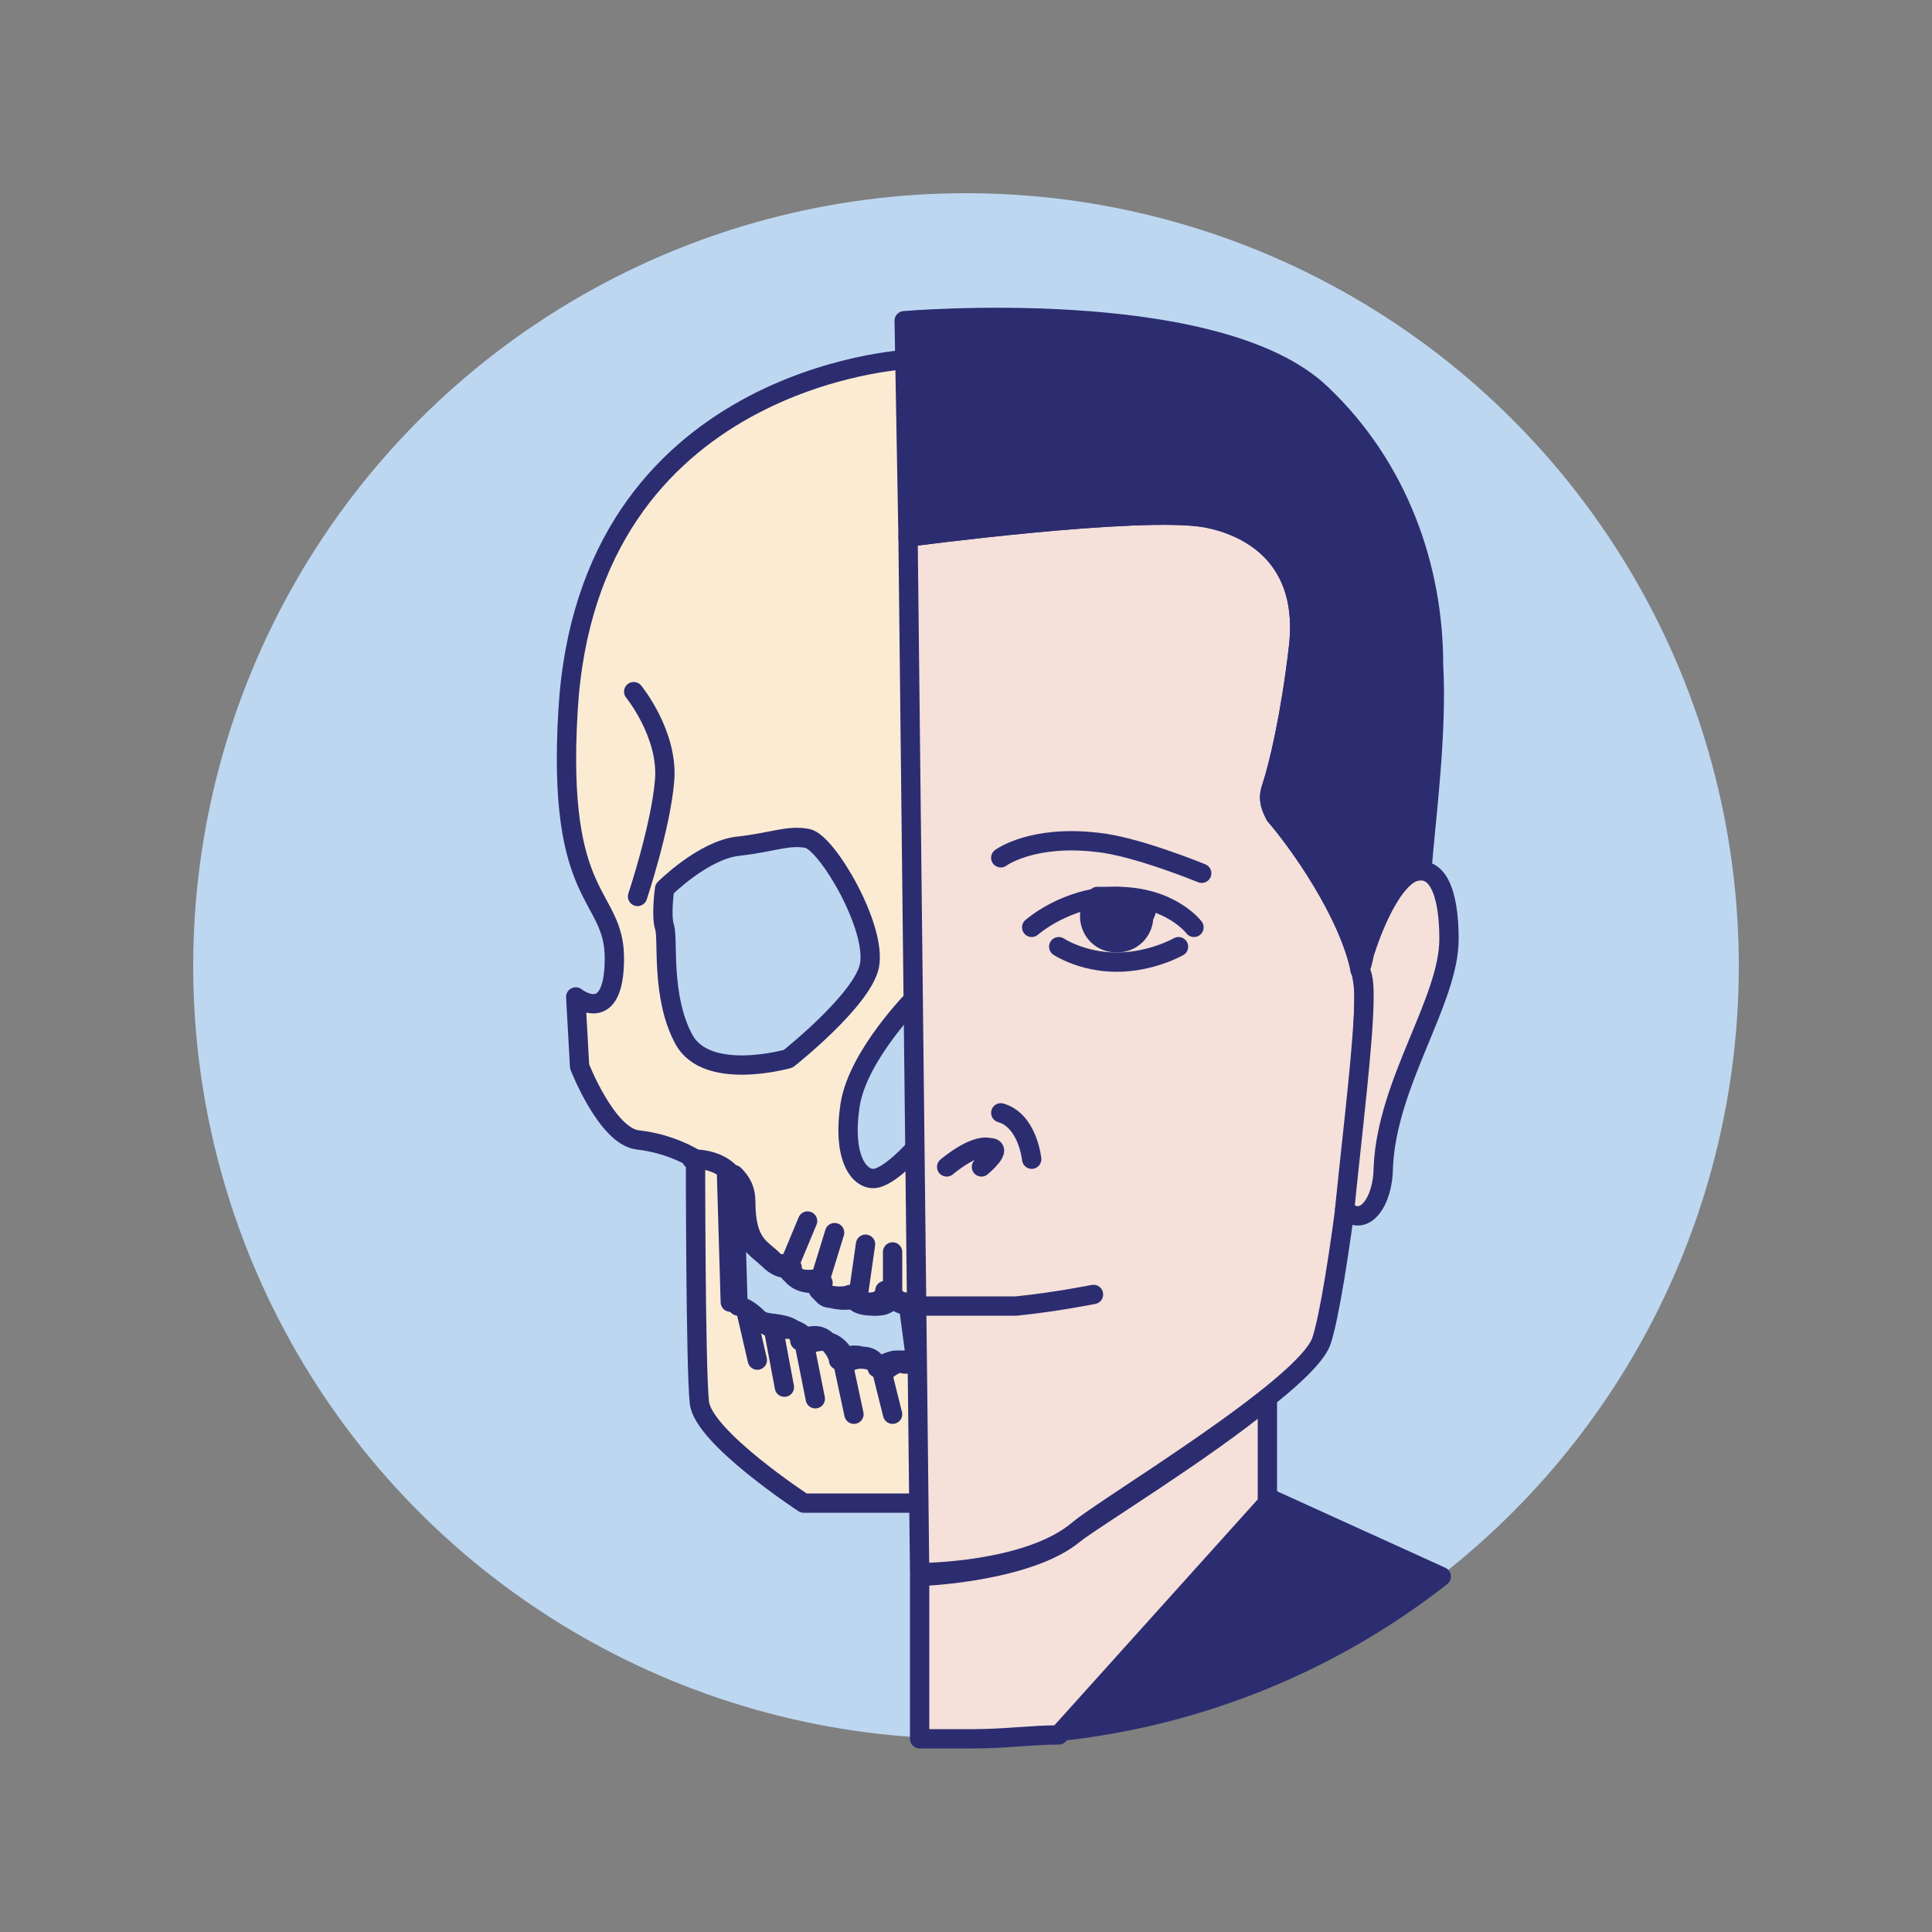 <?xml version="1.0" encoding="utf-8"?>
<!-- Generator: Adobe Illustrator 24.2.1, SVG Export Plug-In . SVG Version: 6.00 Build 0)  -->
<svg version="1.1" id="Capa_1" xmlns="http://www.w3.org/2000/svg" xmlns:xlink="http://www.w3.org/1999/xlink" x="0px" y="0px"
	 viewBox="0 0 50 50" style="enable-background:new 0 0 50 50;" xml:space="preserve">
<rect x="0" y="0" width="50" height="50" fill="#808080" stroke="none"/>
<style type="text/css">
	.st0{fill:none;stroke:#292F6F;stroke-width:5;stroke-linecap:round;stroke-linejoin:round;stroke-miterlimit:10;}
	.st1{fill:#2C2D70;stroke:#2C2D70;stroke-width:1.5;stroke-linecap:round;stroke-linejoin:round;stroke-miterlimit:10;}
	.st2{fill:#BDD7F1;stroke:#2C2D70;stroke-width:1.5;stroke-linecap:round;stroke-linejoin:round;stroke-miterlimit:10;}
	.st3{fill:url(#SVGID_1_);stroke:#2C2D70;stroke-width:1.5;stroke-linecap:round;stroke-linejoin:round;stroke-miterlimit:10;}
	.st4{fill:#FFFFFF;stroke:#2C2D70;stroke-width:1.5;stroke-linecap:round;stroke-linejoin:round;stroke-miterlimit:10;}
	.st5{fill:#D9D9D9;}
	.st6{enable-background:new    ;}
	.st7{fill:#212153;}
	.st8{fill:#1B1C45;}
	.st9{fill:#8C9FB3;}
	.st10{fill:#92A6BA;}
	.st11{fill:#758595;}
	.st12{clip-path:url(#SVGID_3_);enable-background:new    ;}
	.st13{fill:#1E1F4C;}
	.st14{fill:#1D1E4A;}
	.st15{fill:#1C1D48;}
	.st16{fill:#1A1B43;}
	.st17{fill:#1A1A41;}
	.st18{fill:#19193F;}
	.st19{fill:#18183C;}
	.st20{fill:#17173A;}
	.st21{clip-path:url(#SVGID_5_);enable-background:new    ;}
	.st22{clip-path:url(#SVGID_7_);enable-background:new    ;}
	.st23{fill:#222357;}
	.st24{clip-path:url(#SVGID_9_);enable-background:new    ;}
	.st25{fill:#1F204E;}
	.st26{fill:#202051;}
	.st27{fill:#212255;}
	.st28{fill:#23245A;}
	.st29{clip-path:url(#SVGID_11_);enable-background:new    ;}
	.st30{fill:#62707D;}
	.st31{clip-path:url(#SVGID_13_);enable-background:new    ;}
	.st32{clip-path:url(#SVGID_15_);enable-background:new    ;}
	.st33{clip-path:url(#SVGID_17_);enable-background:new    ;}
	.st34{clip-path:url(#SVGID_19_);enable-background:new    ;}
	.st35{clip-path:url(#SVGID_21_);enable-background:new    ;}
	.st36{clip-path:url(#SVGID_23_);enable-background:new    ;}
	.st37{fill:#97ACC1;}
	.st38{fill:#93A8BC;}
	.st39{fill:#90A3B7;}
	.st40{fill:#8C9FB2;}
	.st41{fill:#889BAE;}
	.st42{fill:#8497A9;}
	.st43{fill:#8192A4;}
	.st44{fill:#7D8E9F;}
	.st45{fill:#798A9A;}
	.st46{clip-path:url(#SVGID_25_);enable-background:new    ;}
	.st47{fill:#667482;}
	.st48{fill:#6A7887;}
	.st49{fill:#6E7D8C;}
	.st50{fill:#718191;}
	.st51{clip-path:url(#SVGID_27_);enable-background:new    ;}
	.st52{fill:#BDD7F1;}
	.st53{fill:none;stroke:#2C2D70;stroke-width:1.5;stroke-linecap:round;stroke-linejoin:round;stroke-miterlimit:10;}
	.st54{fill:#FCEBD3;stroke:#2C2D70;stroke-width:1.5;stroke-linecap:round;stroke-linejoin:round;stroke-miterlimit:10;}
	.st55{clip-path:url(#SVGID_29_);}
	.st56{fill:#F5E0DA;stroke:#2C2D70;stroke-width:1.5;stroke-linecap:round;stroke-linejoin:round;stroke-miterlimit:10;}
	.st57{clip-path:url(#SVGID_31_);}
	
		.st58{fill:none;stroke:#E72A67;stroke-width:1.858;stroke-linecap:round;stroke-linejoin:round;stroke-miterlimit:10;stroke-dasharray:3.716,9.29;}
	.st59{fill:#FFFFFF;}
	.st60{clip-path:url(#SVGID_33_);}
	.st61{fill:#F5D8D2;}
	
		.st62{fill:none;stroke:#E72A67;stroke-width:1.877;stroke-linecap:round;stroke-linejoin:round;stroke-miterlimit:10;stroke-dasharray:0.939,3.755;}
	.st63{fill:#2C2D70;}
	.st64{fill:none;}
	.st65{fill:#FFFFFF;stroke:#2E2B72;stroke-width:1.877;stroke-linecap:round;stroke-linejoin:round;stroke-miterlimit:10;}
	.st66{fill:none;stroke:#000000;stroke-width:1.354;stroke-linecap:round;stroke-linejoin:round;stroke-miterlimit:10;}
	.st67{fill:none;stroke:#000000;stroke-width:0.677;stroke-linecap:round;stroke-linejoin:round;stroke-miterlimit:10;}
	.st68{fill:#E61B64;}
	.st69{fill:#2FAD91;}
	.st70{fill:#31AFE4;}
	.st71{fill:none;stroke:#CD0B59;stroke-width:5.541;stroke-linecap:round;stroke-linejoin:round;}
	.st72{clip-path:url(#SVGID_35_);}
	.st73{fill:#F2F7FD;stroke:#2E2B73;stroke-width:3.143;stroke-miterlimit:10;}
	.st74{fill:none;stroke:#2E2B73;stroke-width:3.143;stroke-miterlimit:10;}
	.st75{fill:none;stroke:#E61162;stroke-width:3.143;stroke-miterlimit:10;}
	.st76{fill:#F2F7FD;stroke:#2E2B73;stroke-width:2.817;stroke-linecap:round;stroke-linejoin:round;stroke-miterlimit:10;}
	.st77{fill:#F2F7FD;stroke:#2E2B73;stroke-width:2.817;stroke-miterlimit:10;}
	.st78{fill:none;stroke:#69247F;stroke-width:2.817;stroke-miterlimit:10;}
	.st79{fill:#1C3C73;}
	.st80{fill:#2E2B73;}
	.st81{fill:#1D1D1B;}
	.st82{fill:#E30613;}
	.st83{fill:none;stroke:#2E2B73;stroke-width:2.82;stroke-miterlimit:10;}
	.st84{fill:none;stroke:#2FAC66;stroke-width:3.143;stroke-miterlimit:10;}
	.st85{fill-rule:evenodd;clip-rule:evenodd;fill:url(#SVGID_36_);}
	.st86{fill-rule:evenodd;clip-rule:evenodd;fill:url(#SVGID_37_);}
	.st87{fill-rule:evenodd;clip-rule:evenodd;fill:url(#SVGID_38_);}
	.st88{fill-rule:evenodd;clip-rule:evenodd;fill:url(#SVGID_39_);}
	.st89{fill:#E6EFF8;}
	.st90{fill:url(#SVGID_40_);}
	.st91{fill:#81ADDD;stroke:#2C2D70;stroke-width:1.5;stroke-linecap:round;stroke-linejoin:round;stroke-miterlimit:10;}
	.st92{fill:#9D9C9C;}
	.st93{fill:none;stroke:#868787;stroke-width:0.699;stroke-linecap:round;stroke-linejoin:round;stroke-miterlimit:10;}
	.st94{fill:#ECECEB;stroke:#2C2D70;stroke-width:1.5;stroke-linecap:round;stroke-linejoin:round;stroke-miterlimit:10;}
	.st95{clip-path:url(#SVGID_42_);}
	.st96{fill:#ECECEB;}
	.st97{clip-path:url(#SVGID_44_);}
	.st98{fill:#81ADDD;}
	.st99{fill:#D03565;stroke:#2E2B72;stroke-width:1.5;stroke-linecap:round;stroke-linejoin:round;stroke-miterlimit:10;}
	.st100{fill:#962847;stroke:#2E2B72;stroke-width:1.5;stroke-linecap:round;stroke-linejoin:round;stroke-miterlimit:10;}
	.st101{fill:#C61761;stroke:#2E2B72;stroke-width:1.5;stroke-linecap:round;stroke-linejoin:round;stroke-miterlimit:10;}
	.st102{fill:url(#SVGID_45_);}
	.st103{fill:#EBEBEC;stroke:#2C2D70;stroke-width:1.5;stroke-linecap:round;stroke-linejoin:round;stroke-miterlimit:10;}
	.st104{clip-path:url(#SVGID_47_);}
	.st105{fill:#EBEBEC;}
	.st106{fill:#B1B1B1;}
	.st107{fill:#29306F;}
	.st108{fill:#67A990;stroke:#2C2D70;stroke-width:1.5;stroke-linecap:round;stroke-linejoin:round;stroke-miterlimit:10;}
	.st109{fill:url(#SVGID_48_);}
	.st110{fill:url(#SVGID_49_);}
	.st111{fill:url(#SVGID_50_);}
	.st112{fill:url(#SVGID_51_);}
	.st113{fill:url(#SVGID_52_);}
	
		.st114{fill:#F5F5F5;fill-opacity:0.5;stroke:#2C2D70;stroke-width:1.5;stroke-linecap:round;stroke-linejoin:round;stroke-miterlimit:10;}
	.st115{fill:#1E6C5B;stroke:#2C2D70;stroke-width:1.5;stroke-linecap:round;stroke-linejoin:round;stroke-miterlimit:10;}
	.st116{fill:#ECECEB;stroke:#2E2B72;stroke-width:1.5;stroke-linecap:round;stroke-linejoin:round;stroke-miterlimit:10;}
	.st117{fill:#F5F3F3;stroke:#2C2D70;stroke-width:1.5;stroke-linecap:round;stroke-linejoin:round;stroke-miterlimit:10;}
	.st118{clip-path:url(#SVGID_54_);}
	.st119{fill:none;stroke:#ECECEB;stroke-width:1.5;stroke-miterlimit:10;}
	.st120{clip-path:url(#SVGID_56_);}
	.st121{fill:url(#SVGID_57_);}
	.st122{fill:url(#SVGID_58_);}
	.st123{fill:url(#SVGID_59_);}
	.st124{fill:url(#SVGID_60_);}
	.st125{fill:#D68B1D;stroke:#2C2D70;stroke-width:1.5;stroke-linecap:round;stroke-linejoin:round;stroke-miterlimit:10;}
	.st126{fill:#E4A937;stroke:#2C2D70;stroke-width:1.5;stroke-linecap:round;stroke-linejoin:round;stroke-miterlimit:10;}
	.st127{fill:#EFCB87;stroke:#2C2D70;stroke-width:1.5;stroke-linecap:round;stroke-linejoin:round;stroke-miterlimit:10;}
	.st128{fill:url(#SVGID_61_);}
	.st129{fill:url(#SVGID_62_);}
	.st130{fill:url(#SVGID_63_);}
	.st131{fill:url(#SVGID_64_);}
	.st132{fill:url(#SVGID_65_);}
	.st133{fill:url(#SVGID_66_);}
	.st134{fill:url(#SVGID_67_);}
	.st135{fill:url(#SVGID_68_);}
	.st136{fill:url(#SVGID_69_);}
	.st137{clip-path:url(#SVGID_71_);}
	.st138{fill:url(#SVGID_72_);}
	.st139{fill:url(#SVGID_73_);}
	.st140{clip-path:url(#SVGID_75_);}
	.st141{clip-path:url(#SVGID_77_);}
	.st142{fill:url(#SVGID_78_);stroke:#2C2D70;stroke-width:1.5;stroke-linecap:round;stroke-linejoin:round;stroke-miterlimit:10;}
	.st143{fill:#EEF4FC;}
	.st144{fill:url(#SVGID_79_);stroke:#2C2D70;stroke-width:1.5;stroke-linecap:round;stroke-linejoin:round;stroke-miterlimit:10;}
	.st145{fill:#AEB0B5;}
	.st146{fill:#E4A937;}
	.st147{fill:#EFCB87;}
	.st148{fill:#C61761;stroke:#2C2D70;stroke-width:1.5;stroke-linecap:round;stroke-linejoin:round;stroke-miterlimit:10;}
	.st149{fill:url(#SVGID_80_);stroke:#2C2D70;stroke-width:1.5;stroke-linecap:round;stroke-linejoin:round;stroke-miterlimit:10;}
	.st150{fill:#E8A2C0;}
	.st151{fill:#C61761;}
	.st152{fill:#CC2E70;}
	.st153{fill:url(#SVGID_81_);stroke:#2C2D70;stroke-width:1.5;stroke-linecap:round;stroke-linejoin:round;stroke-miterlimit:10;}
	.st154{fill:url(#SVGID_82_);stroke:#2C2D70;stroke-width:1.5;stroke-linecap:round;stroke-linejoin:round;stroke-miterlimit:10;}
	.st155{fill:#D8D9D9;}
	.st156{fill:url(#SVGID_83_);stroke:#2C2D70;stroke-width:1.5;stroke-linecap:round;stroke-linejoin:round;stroke-miterlimit:10;}
	.st157{fill:url(#SVGID_84_);}
	.st158{fill:#D9E7F5;stroke:#2C2D70;stroke-width:1.5;stroke-linecap:round;stroke-linejoin:round;stroke-miterlimit:10;}
	.st159{fill:#CCCBCB;stroke:#2C2D70;stroke-width:1.5;stroke-linecap:round;stroke-linejoin:round;stroke-miterlimit:10;}
	.st160{fill:#8D9091;}
	.st161{fill:#EAEAEA;stroke:#2C2D70;stroke-width:1.5;stroke-linecap:round;stroke-linejoin:round;stroke-miterlimit:10;}
	.st162{fill:#2E2B72;}
	.st163{fill:url(#SVGID_85_);}
	.st164{fill:#D9E7F5;}
	.st165{fill:#A7C6E7;}
	.st166{fill:#67A990;}
	.st167{fill:#2A8D79;}
	.st168{fill:#81ADDD;stroke:#FFFFFF;stroke-width:0.5;stroke-linecap:round;stroke-linejoin:round;stroke-miterlimit:10;}
	.st169{fill:#BDD7F1;stroke:#FFFFFF;stroke-width:0.5;stroke-linecap:round;stroke-linejoin:round;stroke-miterlimit:10;}
	.st170{fill:#67A990;stroke:#FFFFFF;stroke-width:0.5;stroke-linecap:round;stroke-linejoin:round;stroke-miterlimit:10;}
	.st171{fill:none;stroke:#FFFFFF;stroke-linecap:round;stroke-linejoin:round;stroke-miterlimit:10;stroke-dasharray:2,5;}
	.st172{fill:none;stroke:#FFFFFF;stroke-linecap:round;stroke-linejoin:round;}
	.st173{fill:none;stroke:#FFFFFF;stroke-linecap:round;stroke-linejoin:round;stroke-dasharray:2.01,5.025;}
	.st174{fill:none;stroke:#FFFFFF;stroke-linecap:round;stroke-linejoin:round;stroke-dasharray:1.967,4.919;}
	.st175{fill:#F3F7FD;stroke:#2C2D70;stroke-width:1.5;stroke-miterlimit:10;}
	.st176{fill:#252544;}
	.st177{clip-path:url(#SVGID_87_);}
	.st178{fill:#DFE4E9;}
	.st179{fill:#CECECD;}
	.st180{fill:url(#SVGID_88_);}
	.st181{fill:url(#SVGID_89_);}
	.st182{fill:url(#SVGID_90_);}
	.st183{fill:url(#SVGID_91_);}
	.st184{fill:none;stroke:#CECECD;stroke-miterlimit:10;}
	.st185{fill:#252544;stroke:#252544;stroke-linecap:round;stroke-linejoin:round;stroke-miterlimit:10;}
	.st186{fill:url(#SVGID_92_);}
	.st187{fill:url(#SVGID_93_);}
	.st188{fill:url(#SVGID_94_);}
	.st189{fill:url(#SVGID_95_);}
	.st190{fill:#2C2D70;stroke:#FFFFFF;stroke-linecap:round;stroke-linejoin:round;stroke-miterlimit:10;}
	.st191{fill:url(#SVGID_96_);}
	.st192{opacity:0.11;fill:none;stroke:#1D1D1C;stroke-width:2;stroke-miterlimit:10;}
	.st193{fill:url(#SVGID_97_);}
	.st194{fill:url(#SVGID_98_);}
	.st195{fill:url(#SVGID_99_);}
	.st196{clip-path:url(#SVGID_101_);}
	.st197{clip-path:url(#SVGID_103_);}
	.st198{fill:#D03565;}
	.st199{fill:#AE2E54;stroke:#2E2B72;stroke-width:1.5;stroke-linecap:round;stroke-linejoin:round;stroke-miterlimit:10;}
	.st200{fill:none;stroke:#67A990;stroke-width:3.441;stroke-linecap:round;stroke-linejoin:round;stroke-miterlimit:10;}
	.st201{fill:none;stroke:#67A990;stroke-width:12.166;stroke-linecap:round;stroke-linejoin:round;stroke-miterlimit:10;}
	.st202{fill:none;stroke:#67A990;stroke-width:12.166;stroke-miterlimit:10;}
	.st203{clip-path:url(#SVGID_105_);enable-background:new    ;}
	.st204{fill:#406959;}
	.st205{fill:#426C5C;}
	.st206{fill:#44705F;}
	.st207{fill:#467362;}
	.st208{fill:#487665;}
	.st209{fill:#4A7A68;}
	.st210{fill:#4C7D6B;}
	.st211{fill:#4E806D;}
	.st212{fill:#508470;}
	.st213{fill:#528773;}
	.st214{clip-path:url(#SVGID_107_);enable-background:new    ;}
	.st215{fill:#3E6556;}
	.st216{fill:#3C6254;}
	.st217{fill:#3A5F51;}
	.st218{fill:#385B4E;}
	.st219{fill:#36584B;}
	.st220{fill:#50836F;}
	.st221{clip-path:url(#SVGID_109_);enable-background:new    ;}
	.st222{fill:#375A4D;}
	.st223{fill:#59917C;}
	.st224{fill:url(#SVGID_110_);}
	.st225{clip-path:url(#SVGID_112_);}
	.st226{clip-path:url(#SVGID_114_);}
	.st227{fill:#21725F;stroke:#2C2D70;stroke-width:1.5;stroke-linecap:round;stroke-linejoin:round;stroke-miterlimit:10;}
	.st228{fill:#309A82;stroke:#2C2D70;stroke-width:1.5;stroke-linecap:round;stroke-linejoin:round;stroke-miterlimit:10;}
	.st229{fill:url(#SVGID_115_);}
	.st230{clip-path:url(#SVGID_117_);}
	.st231{clip-path:url(#SVGID_119_);}
	.st232{clip-path:url(#SVGID_121_);}
	.st233{fill:#B3B2B1;}
	.st234{fill:#6AAFE1;}
	.st235{fill:#2D2D70;}
	.st236{clip-path:url(#SVGID_123_);enable-background:new    ;}
	.st237{fill:#848586;}
	.st238{fill:#888A8A;}
	.st239{clip-path:url(#SVGID_125_);enable-background:new    ;}
	.st240{fill:#DADADA;}
	.st241{clip-path:url(#SVGID_127_);enable-background:new    ;}
	.st242{clip-path:url(#SVGID_129_);enable-background:new    ;}
	.st243{fill:url(#SVGID_130_);}
	.st244{fill:url(#SVGID_131_);}
	.st245{clip-path:url(#SVGID_133_);}
	.st246{fill:#F2F7FD;stroke:#2E2B73;stroke-width:3.127;stroke-linecap:round;stroke-linejoin:round;stroke-miterlimit:10;}
	.st247{fill:#F2F7FD;stroke:#2E2B73;stroke-width:2.853;stroke-linecap:round;stroke-linejoin:round;stroke-miterlimit:10;}
	.st248{fill:#F2F7FD;stroke:#2E2B73;stroke-width:3.106;stroke-linecap:round;stroke-linejoin:round;stroke-miterlimit:10;}
	.st249{fill:#F2F7FD;stroke:#2E2B73;stroke-width:3.289;stroke-linecap:round;stroke-linejoin:round;stroke-miterlimit:10;}
	.st250{fill:#F2F7FD;stroke:#2E2B73;stroke-width:2.811;stroke-linecap:round;stroke-linejoin:round;stroke-miterlimit:10;}
	.st251{fill:none;stroke:#2E2B73;stroke-width:2;stroke-linecap:round;stroke-linejoin:round;stroke-miterlimit:10;}
	.st252{fill:url(#SVGID_134_);stroke:#2C2D70;stroke-width:1.5;stroke-linecap:round;stroke-linejoin:round;stroke-miterlimit:10;}
	.st253{fill:url(#SVGID_135_);stroke:#2C2D70;stroke-width:1.5;stroke-linecap:round;stroke-linejoin:round;stroke-miterlimit:10;}
	
		.st254{clip-path:url(#SVGID_137_);fill:#FFFFFF;stroke:#2C2D70;stroke-width:1.5;stroke-linecap:round;stroke-linejoin:round;stroke-miterlimit:10;}
	.st255{fill:#E8E8E7;}
	.st256{fill:#9D9D9C;}
	.st257{fill:#B9B9B9;}
	.st258{fill:#ADC4DB;}
	.st259{fill:#BDBDBD;}
	.st260{fill:#9E9E9E;}
	.st261{fill:#C5C5C5;}
	.st262{clip-path:url(#SVGID_139_);enable-background:new    ;}
	.st263{clip-path:url(#SVGID_141_);enable-background:new    ;}
	.st264{clip-path:url(#SVGID_143_);enable-background:new    ;}
	.st265{clip-path:url(#SVGID_145_);enable-background:new    ;}
	.st266{clip-path:url(#SVGID_147_);enable-background:new    ;}
	.st267{fill:#858585;}
	.st268{clip-path:url(#SVGID_149_);enable-background:new    ;}
	.st269{fill:#CCCCCC;}
	.st270{fill:#C7C7C7;}
	.st271{fill:#C2C2C2;}
	.st272{fill:#B8B8B8;}
	.st273{fill:#B3B3B3;}
	.st274{fill:#ADADAD;}
	.st275{fill:#A8A8A8;}
	.st276{fill:#A3A3A3;}
	.st277{clip-path:url(#SVGID_151_);enable-background:new    ;}
	.st278{fill:#8A8A8A;}
	.st279{fill:#8F8F8F;}
	.st280{fill:#949494;}
	.st281{fill:#999999;}
	.st282{clip-path:url(#SVGID_153_);enable-background:new    ;}
	.st283{clip-path:url(#SVGID_155_);enable-background:new    ;}
	.st284{clip-path:url(#SVGID_157_);enable-background:new    ;}
	.st285{clip-path:url(#SVGID_159_);enable-background:new    ;}
	.st286{clip-path:url(#SVGID_161_);enable-background:new    ;}
	.st287{clip-path:url(#SVGID_163_);enable-background:new    ;}
	.st288{clip-path:url(#SVGID_165_);enable-background:new    ;}
	.st289{clip-path:url(#SVGID_167_);enable-background:new    ;}
	.st290{clip-path:url(#SVGID_169_);enable-background:new    ;}
	.st291{clip-path:url(#SVGID_171_);enable-background:new    ;}
	.st292{fill:#5F6C79;}
	.st293{clip-path:url(#SVGID_173_);enable-background:new    ;}
	.st294{clip-path:url(#SVGID_175_);enable-background:new    ;}
	.st295{clip-path:url(#SVGID_177_);enable-background:new    ;}
	.st296{clip-path:url(#SVGID_179_);enable-background:new    ;}
	.st297{fill:#9AAFC3;}
	.st298{fill:#97ABBF;}
	.st299{fill:#94A8BB;}
	.st300{fill:#92A5B8;}
	.st301{fill:#8FA2B4;}
	.st302{fill:#8C9EB0;}
	.st303{fill:#899BAC;}
	.st304{clip-path:url(#SVGID_181_);enable-background:new    ;}
	.st305{fill:#A3B9CE;}
	.st306{fill:#A0B5CA;}
	.st307{fill:#9DB2C7;}
	.st308{fill:#D5D5D5;}
	.st309{fill:#262660;}
	.st310{clip-path:url(#SVGID_183_);enable-background:new    ;}
	.st311{fill:#222154;}
	.st312{fill:#222156;}
	.st313{fill:#232257;}
	.st314{fill:#242359;}
	.st315{fill:#24245A;}
	.st316{fill:#25245C;}
	.st317{fill:#25255D;}
	.st318{fill:#26265F;}
	.st319{fill:#262761;}
	.st320{fill:#272762;}
	.st321{clip-path:url(#SVGID_185_);enable-background:new    ;}
	.st322{fill:#212052;}
	.st323{fill:#211F51;}
	.st324{fill:#201E4F;}
	.st325{fill:#1F1D4D;}
	.st326{fill:#1F1C4C;}
	.st327{clip-path:url(#SVGID_187_);enable-background:new    ;}
	.st328{fill:#BEBEBE;}
	.st329{fill:#BBBABA;}
	.st330{fill:#B7B6B6;}
	.st331{clip-path:url(#SVGID_189_);enable-background:new    ;}
	.st332{fill:#A1A1A1;}
	.st333{clip-path:url(#SVGID_191_);enable-background:new    ;}
	.st334{fill:#D6D6D6;}
	.st335{fill:#D2D2D2;}
	.st336{fill:#CECECE;}
	.st337{fill:#CACACA;}
	.st338{fill:#C6C6C6;}
	.st339{clip-path:url(#SVGID_193_);enable-background:new    ;}
	.st340{fill:#A6A6A5;}
	.st341{fill:#AAAAA9;}
	.st342{fill:#AEAEAE;}
	.st343{fill:#B2B2B2;}
	.st344{fill:#9FB4C9;}
	
		.st345{clip-path:url(#SVGID_195_);fill:#FFFFFF;stroke:#2C2D70;stroke-width:1.5;stroke-linecap:round;stroke-linejoin:round;stroke-miterlimit:10;}
	.st346{fill:url(#SVGID_196_);stroke:#2C2D70;stroke-width:1.5;stroke-linecap:round;stroke-linejoin:round;stroke-miterlimit:10;}
	.st347{fill:url(#SVGID_197_);stroke:#2C2D70;stroke-width:1.5;stroke-linecap:round;stroke-linejoin:round;stroke-miterlimit:10;}
	.st348{fill:url(#SVGID_198_);}
	.st349{fill:url(#SVGID_199_);}
	.st350{fill:url(#SVGID_200_);}
	.st351{fill:url(#SVGID_201_);}
	.st352{fill:#ECECEB;stroke:#2E2B72;stroke-width:1.983;stroke-linecap:round;stroke-linejoin:round;stroke-miterlimit:10;}
	.st353{fill:url(#SVGID_202_);}
	.st354{fill:url(#SVGID_203_);}
	.st355{fill:url(#SVGID_204_);}
	.st356{fill:url(#SVGID_205_);}
	.st357{fill:#292F6F;stroke:#292F6F;stroke-width:1.256;stroke-linecap:round;stroke-linejoin:round;stroke-miterlimit:10;}
	.st358{fill:#FFFFFF;stroke:#FFFFFF;stroke-width:2;stroke-linecap:round;stroke-linejoin:round;stroke-miterlimit:10;}
	.st359{clip-path:url(#SVGID_207_);}
	.st360{fill:#F5E0DA;stroke:#292F6F;stroke-width:0.756;stroke-linecap:round;stroke-linejoin:round;stroke-miterlimit:10;}
	.st361{fill:#F5D8D3;}
	.st362{fill:none;stroke:#292F6F;stroke-width:0.756;stroke-linecap:round;stroke-linejoin:round;stroke-miterlimit:10;}
	.st363{fill:#FFFFFF;stroke:#292F6F;stroke-width:0.756;stroke-linecap:round;stroke-linejoin:round;stroke-miterlimit:10;}
	
		.st364{fill:none;stroke:#E72B68;stroke-width:0.756;stroke-linecap:round;stroke-linejoin:round;stroke-miterlimit:10;stroke-dasharray:0.378,1.513;}
	.st365{fill:#292F6F;stroke:#292F6F;stroke-width:0.756;stroke-linecap:round;stroke-linejoin:round;stroke-miterlimit:10;}
	.st366{fill:#292F6F;}
	.st367{fill:none;stroke:#2D2D70;stroke-width:0.756;stroke-linecap:round;stroke-linejoin:round;stroke-miterlimit:10;}
	.st368{fill:none;stroke:#292F6F;stroke-width:0.749;stroke-linecap:round;stroke-linejoin:round;stroke-miterlimit:10;}
	.st369{fill:#FCEBD4;stroke:#292F6F;stroke-width:0.749;stroke-linecap:round;stroke-linejoin:round;stroke-miterlimit:10;}
	.st370{clip-path:url(#SVGID_209_);}
	.st371{fill:#F5E0DA;stroke:#292F6F;stroke-width:0.749;stroke-linecap:round;stroke-linejoin:round;stroke-miterlimit:10;}
	.st372{fill:#292F6F;stroke:#292F6F;stroke-width:0.749;stroke-linecap:round;stroke-linejoin:round;stroke-miterlimit:10;}
	.st373{clip-path:url(#SVGID_211_);}
	.st374{fill:url(#SVGID_212_);stroke:#2C2D70;stroke-width:1.5;stroke-linecap:round;stroke-linejoin:round;stroke-miterlimit:10;}
	.st375{fill:#ECECEC;}
	.st376{fill:#ADB1B4;}
	.st377{fill:#EEF5FD;}
	.st378{fill:url(#SVGID_213_);stroke:#2C2D70;stroke-width:1.5;stroke-linecap:round;stroke-linejoin:round;stroke-miterlimit:10;}
	.st379{clip-path:url(#SVGID_215_);}
	.st380{fill:url(#SVGID_216_);stroke:#2C2D70;stroke-width:1.5;stroke-linecap:round;stroke-linejoin:round;stroke-miterlimit:10;}
	.st381{clip-path:url(#SVGID_218_);}
	.st382{fill:#FCEBD4;}
	.st383{clip-path:url(#SVGID_220_);fill:#F5E0DA;}
	.st384{clip-path:url(#SVGID_220_);fill:#292F6F;}
	.st385{clip-path:url(#SVGID_222_);}
	.st386{clip-path:url(#SVGID_224_);}
	.st387{clip-path:url(#SVGID_226_);}
	.st388{clip-path:url(#SVGID_230_);}
	.st389{clip-path:url(#SVGID_232_);}
	.st390{clip-path:url(#SVGID_234_);}
	.st391{fill:#E72A67;}
	.st392{fill:#F3ECE5;}
	.st393{fill:#2F316E;}
	.st394{fill:#FCEBD3;}
	.st395{fill:#E2CEAC;}
	.st396{fill:#6BAEE0;}
	.st397{fill:#C10C67;}
	.st398{fill:#F3ECE5;stroke:#2C2D70;stroke-width:1.5;stroke-linecap:round;stroke-miterlimit:10;}
	.st399{fill:#FFFFFF;stroke:#2C2D70;stroke-width:1.5;stroke-linecap:round;stroke-miterlimit:10;}
	.st400{fill:#2C2D70;stroke:#2C2D70;stroke-linecap:round;stroke-linejoin:round;stroke-miterlimit:10;}
	.st401{fill:#F3CEE1;stroke:#2C2D70;stroke-width:1.5;stroke-linecap:round;stroke-miterlimit:10;}
	.st402{fill:none;stroke:#2C2D70;stroke-width:1.5;stroke-linecap:round;stroke-miterlimit:10;}
	.st403{fill:#E3A435;}
	.st404{fill:#2C2D70;stroke:#FFFFFF;stroke-width:1.5;stroke-linecap:round;stroke-miterlimit:10;}
	.st405{fill:#E61162;}
	.st406{fill:#BDD7F1;stroke:#2F316E;stroke-width:1.5;stroke-linecap:round;stroke-miterlimit:10;}
	.st407{fill:#252544;stroke:#2E2B72;stroke-width:1.5;stroke-linecap:round;stroke-miterlimit:10;}
	.st408{fill:#81ADDD;stroke:#2C2D70;stroke-width:1.5;stroke-linecap:round;stroke-miterlimit:10;}
	.st409{fill:#BDD7F1;stroke:#2F316E;stroke-width:1.5;stroke-linecap:round;stroke-linejoin:round;stroke-miterlimit:10;}
	.st410{fill:#FFFFFF;stroke:#2F316E;stroke-width:1.5;stroke-miterlimit:10;}
	.st411{fill:#2F316E;stroke:#2F316E;stroke-width:1.5;stroke-linecap:round;stroke-linejoin:round;stroke-miterlimit:10;}
	.st412{fill:#2F316E;stroke:#2F316E;stroke-width:1.5;stroke-linecap:round;stroke-miterlimit:10;}
	.st413{fill:#F3F7FD;stroke:#2F316E;stroke-width:1.5;stroke-linecap:round;stroke-miterlimit:10;}
	.st414{fill:none;stroke:#2F316E;stroke-width:1.5;stroke-miterlimit:10;}
	.st415{fill:#2D306C;}
	.st416{fill:none;stroke:#2F316E;stroke-width:1.5;stroke-linecap:round;stroke-linejoin:round;stroke-miterlimit:10;}
	.st417{fill:url(#SVGID_237_);stroke:#2C2D70;stroke-width:1.5;stroke-linecap:round;stroke-linejoin:round;stroke-miterlimit:10;}
	.st418{fill:#F5E0DA;}
	
		.st419{fill:none;stroke:#E72B68;stroke-width:0.756;stroke-linecap:round;stroke-linejoin:round;stroke-miterlimit:10;stroke-dasharray:0.38,0.38;}
	.st420{clip-path:url(#SVGID_239_);}
	.st421{fill:#FCEBD3;stroke:#2C2D70;stroke-linecap:round;stroke-linejoin:round;stroke-miterlimit:10;}
	.st422{fill:none;stroke:#E72A67;stroke-linecap:round;stroke-linejoin:round;stroke-miterlimit:10;stroke-dasharray:2,5;}
	.st423{fill:url(#SVGID_240_);}
	.st424{fill:url(#SVGID_241_);}
	.st425{fill:url(#SVGID_242_);}
	.st426{fill:url(#SVGID_243_);}
	.st427{fill:url(#SVGID_244_);}
	.st428{fill:#962847;}
	.st429{fill:#F5F3F3;fill-opacity:0.5;}
	.st430{fill:#1E6C5B;}
	.st431{fill:url(#SVGID_245_);}
	.st432{clip-path:url(#SVGID_247_);enable-background:new    ;}
	.st433{clip-path:url(#SVGID_249_);}
	.st434{clip-path:url(#SVGID_251_);}
	.st435{clip-path:url(#SVGID_255_);}
	.st436{clip-path:url(#SVGID_257_);}
	.st437{clip-path:url(#SVGID_259_);}
	.st438{fill:#F2EBE5;}
	.st439{clip-path:url(#SVGID_263_);}
	.st440{fill:#F1DCD6;}
	.st441{clip-path:url(#SVGID_265_);}
	.st442{fill:#F2D4CF;}
	.st443{fill:#FBF3E9;stroke:#2F316E;stroke-width:0.5;stroke-linecap:round;stroke-linejoin:round;stroke-miterlimit:10;}
	.st444{fill:#E2CEAC;stroke:#2F316E;stroke-width:0.5;stroke-linecap:round;stroke-linejoin:round;stroke-miterlimit:10;}
	.st445{fill:#FCEBD3;stroke:#2F316E;stroke-width:0.5;stroke-linecap:round;stroke-linejoin:round;stroke-miterlimit:10;}
	.st446{fill:none;stroke:#2F316E;stroke-width:0.5;stroke-linecap:round;stroke-linejoin:round;stroke-miterlimit:10;}
	.st447{fill:#FCEBD3;stroke:#2C2D70;stroke-width:0.5;stroke-miterlimit:10;}
	.st448{fill:url(#SVGID_268_);}
	.st449{fill:url(#SVGID_269_);}
	.st450{fill:url(#SVGID_270_);}
	.st451{fill:url(#SVGID_271_);}
	.st452{fill:url(#SVGID_272_);}
	.st453{fill:url(#SVGID_273_);}
	.st454{clip-path:url(#SVGID_275_);enable-background:new    ;}
	.st455{clip-path:url(#SVGID_277_);}
	.st456{clip-path:url(#SVGID_279_);}
	.st457{clip-path:url(#SVGID_283_);}
	.st458{clip-path:url(#SVGID_285_);}
	.st459{clip-path:url(#SVGID_287_);}
	.st460{fill:#F2ECE5;}
	.st461{fill:#BDD7F1;stroke:#2C2D70;stroke-linecap:round;stroke-linejoin:round;stroke-miterlimit:10;}
	.st462{fill:#FFFFFF;stroke:#2C2D70;stroke-linecap:round;stroke-linejoin:round;stroke-miterlimit:10;}
	.st463{clip-path:url(#SVGID_293_);}
	.st464{fill:#F3ECE5;stroke:#2C2D70;stroke-width:0.5;stroke-linecap:round;stroke-miterlimit:10;}
	.st465{fill:none;stroke:#2C2D70;stroke-width:0.5;stroke-linecap:round;stroke-miterlimit:10;}
	.st466{fill:#FBF3E9;stroke:#2F316E;stroke-width:1.5;stroke-linecap:round;stroke-linejoin:round;stroke-miterlimit:10;}
	.st467{fill:#FCEBD3;stroke:#2F316E;stroke-width:1.5;stroke-linecap:round;stroke-linejoin:round;stroke-miterlimit:10;}
	.st468{fill:#E2CEAC;stroke:#2F316E;stroke-width:1.5;stroke-linecap:round;stroke-linejoin:round;stroke-miterlimit:10;}
	.st469{clip-path:url(#SVGID_297_);}
	.st470{fill:none;stroke:#2E2B73;stroke-width:3;stroke-linecap:round;stroke-linejoin:round;stroke-miterlimit:10;}
	.st471{clip-path:url(#SVGID_301_);}
	.st472{clip-path:url(#SVGID_305_);}
	.st473{fill:none;stroke:#CE0058;stroke-width:3;stroke-linecap:round;stroke-linejoin:round;}
	.st474{fill:none;stroke:#2C2D70;stroke-width:0.5;stroke-linecap:round;stroke-linejoin:round;stroke-miterlimit:10;}
	.st475{fill:#FCEBD3;stroke:#2C2D70;stroke-width:0.5;stroke-linecap:round;stroke-linejoin:round;stroke-miterlimit:10;}
	.st476{fill:#F5E0DA;stroke:#2C2D70;stroke-width:0.5;stroke-linecap:round;stroke-linejoin:round;stroke-miterlimit:10;}
	.st477{fill:#2C2D70;stroke:#2C2D70;stroke-width:0.5;stroke-linecap:round;stroke-linejoin:round;stroke-miterlimit:10;}
	.st478{fill:#FFFFFF;stroke:#FFFFFF;stroke-linecap:round;stroke-linejoin:round;stroke-miterlimit:10;}
</style>
<g>
	<circle class="st52" cx="25" cy="25" r="20"/>
	<line class="st474" x1="23.8" y1="34.9" x2="24.6" y2="34.9"/>
	<path class="st475" d="M14.7,18.4c-0.3,5,1.2,4.7,1.2,6.4c0,1.8-1,1-1,1l0.1,1.8c0,0,0.7,1.8,1.5,1.9C17.4,29.6,18,30,18,30
		s0,5.4,0.1,6.3c0.1,0.9,2.7,2.6,2.7,2.6l3,0L23.5,9.3C23.5,9.3,15.2,9.7,14.7,18.4z M17.7,26.9c-0.6-1.1-0.4-2.6-0.5-2.9
		c-0.1-0.3,0-1,0-1s1-1,1.9-1.1c0.9-0.1,1.3-0.3,1.8-0.2s1.8,2.3,1.6,3.3c-0.2,0.9-2.1,2.4-2.1,2.4S18.3,28,17.7,26.9z M23.7,35.2
		c0,0-0.3,0-0.5,0c-0.2,0-0.5,0.2-0.5,0.2s0-0.3-0.4-0.3c-0.3-0.1-0.6,0.1-0.6,0.1s0-0.2-0.3-0.5s-0.7,0-0.7,0s0-0.3-0.4-0.4
		c-0.4-0.1-0.5,0-0.9-0.3c-0.3-0.3-0.5-0.3-0.5-0.3l-0.1-3.4c0.1,0.2,0.2,0.4,0.3,0.7c0,1.1,0.4,1.2,0.7,1.5s0.5,0.2,0.5,0.2
		s0.1,0.5,0.8,0.4c0,0,0,0.4,0.3,0.4c0.4,0.1,0.6,0,0.6,0s0,0.2,0.5,0.2c0.4,0,0.4-0.3,0.4-0.3s0.2,0.3,0.6,0.3L23.7,35.2z
		 M23.7,29.7c0,0-0.7,0.8-1.1,0.8s-0.8-0.6-0.6-1.9c0.2-1.3,1.7-2.8,1.7-2.8L23.7,29.7z"/>
	<path class="st474" d="M16.4,17.9c0,0,0.9,1.1,0.8,2.3c-0.1,1.2-0.7,3-0.7,3"/>
	<path class="st474" d="M17.9,30c0,0,1.2-0.1,1.3,1.1c0,1.1,0.4,1.2,0.7,1.5c0.3,0.3,0.5,0.2,0.5,0.2s0.1,0.5,0.8,0.4
		c0,0,0,0.4,0.3,0.4c0.4,0.1,0.6,0,0.6,0s0,0.2,0.5,0.2c0.4,0,0.4-0.3,0.4-0.3s0.2,0.3,0.6,0.3"/>
	<line class="st474" x1="23.1" y1="33.5" x2="23.1" y2="32.4"/>
	<line class="st474" x1="22.2" y1="33.6" x2="22.4" y2="32.2"/>
	<line class="st474" x1="21.2" y1="33.2" x2="21.6" y2="31.9"/>
	<line class="st474" x1="20.4" y1="32.8" x2="20.9" y2="31.6"/>
	<path class="st474" d="M23.1,33.5c0,0,0,0.3-0.4,0.3c-0.4,0-0.5-0.2-0.5-0.2s-0.3,0.1-0.6,0c-0.4-0.1-0.3-0.4-0.3-0.4
		c-0.8,0.1-0.8-0.4-0.8-0.4s-0.2,0.1-0.5-0.2c-0.3-0.3-0.7-0.4-0.7-1.5c0-0.3-0.1-0.5-0.3-0.7l0.1,3.4c0,0,0.2,0,0.5,0.3
		c0.3,0.3,0.4,0.3,0.9,0.3c0.4,0.1,0.4,0.4,0.4,0.4s0.4-0.2,0.7,0s0.3,0.5,0.3,0.5s0.2-0.2,0.6-0.1c0.3,0.1,0.4,0.3,0.4,0.3
		s0.3-0.3,0.5-0.2c0.2,0,0.5,0,0.5,0l0-1.4C23.3,33.8,23.1,33.5,23.1,33.5z"/>
	<line class="st474" x1="22.8" y1="35.4" x2="23.1" y2="36.6"/>
	<line class="st474" x1="21.8" y1="35.2" x2="22.1" y2="36.6"/>
	<line class="st474" x1="20.8" y1="34.7" x2="21.1" y2="36.2"/>
	<line class="st474" x1="20" y1="34.3" x2="20.3" y2="35.9"/>
	<line class="st474" x1="19.3" y1="33.9" x2="19.6" y2="35.2"/>
	<path class="st476" d="M23.5,13.9c0,0,6-0.8,7.7-0.5c1.1,0.2,2.7,1,2.4,3.4c-0.2,1.7-0.5,3-0.7,3.6c-0.1,0.3,0,0.5,0.1,0.7
		c0.7,0.8,2.3,3.1,2.3,4.7c0,2-0.7,7.7-1.1,8.9c-0.4,1.2-5.6,4.3-6.3,4.9c-1.3,1.1-4.1,1.1-4.1,1.1L23.5,13.9z"/>
	<path class="st474" d="M23.7,33.8c0,0,1.6,0,2.6,0c1-0.1,2-0.3,2-0.3"/>
	<path class="st474" d="M24.5,30.2c0,0,0.7-0.6,1.1-0.5c0.4,0-0.2,0.5-0.2,0.5"/>
	<path class="st474" d="M26.7,30c0,0-0.1-1-0.8-1.2"/>
	<path class="st474" d="M26.7,24c0,0,0.9-0.8,2.2-0.8c1.4,0,2,0.8,2,0.8"/>
	<path class="st474" d="M27.4,24.5c0,0,0.6,0.4,1.5,0.4c0.9,0,1.6-0.4,1.6-0.4"/>
	<path class="st477" d="M29.5,23.3c-0.2,0-0.4-0.1-0.6-0.1c-0.2,0-0.3,0-0.5,0c-0.1,0.1-0.2,0.3-0.2,0.5c0,0.4,0.3,0.7,0.7,0.7
		c0.4,0,0.7-0.3,0.7-0.7C29.7,23.6,29.7,23.4,29.5,23.3z"/>
	<path class="st474" d="M25.9,22.2c0,0,0.8-0.6,2.5-0.4c1,0.1,2.7,0.8,2.7,0.8"/>
	<path class="st476" d="M36.5,22.6c-0.7,0.4-1.2,2.1-1.2,2.1s0,0.1-0.1,0.4c0.1,0.2,0.1,0.5,0.1,0.7c0,1.1-0.3,3.5-0.5,5.5
		c0.5,0.5,1-0.2,1-1.1c0.1-2.2,1.7-4.3,1.7-5.9C37.5,23.1,37.2,22.3,36.5,22.6z"/>
	<path class="st477" d="M34.2,10.2c-2.7-2.6-10.8-1.9-10.8-1.9l0.1,5.6c0,0,6-0.8,7.7-0.5c1.1,0.2,2.7,1,2.4,3.4
		c-0.2,1.7-0.5,3-0.7,3.6c-0.1,0.3,0,0.5,0.1,0.7c0.6,0.7,1.9,2.5,2.2,4c0,0,0,0,0,0c0-0.2,0.1-0.4,0.1-0.4s0.5-1.7,1.2-2.1
		c0.1-0.1,0.2-0.1,0.3-0.1c0.1-1.3,0.4-3.5,0.3-5.3C37.1,14.7,36.2,12.1,34.2,10.2z"/>
	<circle class="st64" cx="25" cy="25" r="20"/>
	<path class="st477" d="M37.3,40.8l-4.4-2l-5.4,6C31.1,44.4,34.5,43,37.3,40.8z"/>
	<path class="st476" d="M23.8,40.8l0,4.2c0.5,0,0.9,0,1.4,0c0.8,0,1.5-0.1,2.2-0.1l5.4-6l0-1l0-1.7c-1.7,1.4-4.5,3.1-5,3.5
		C26.6,40.7,23.8,40.8,23.8,40.8z"/>
</g>
</svg>
